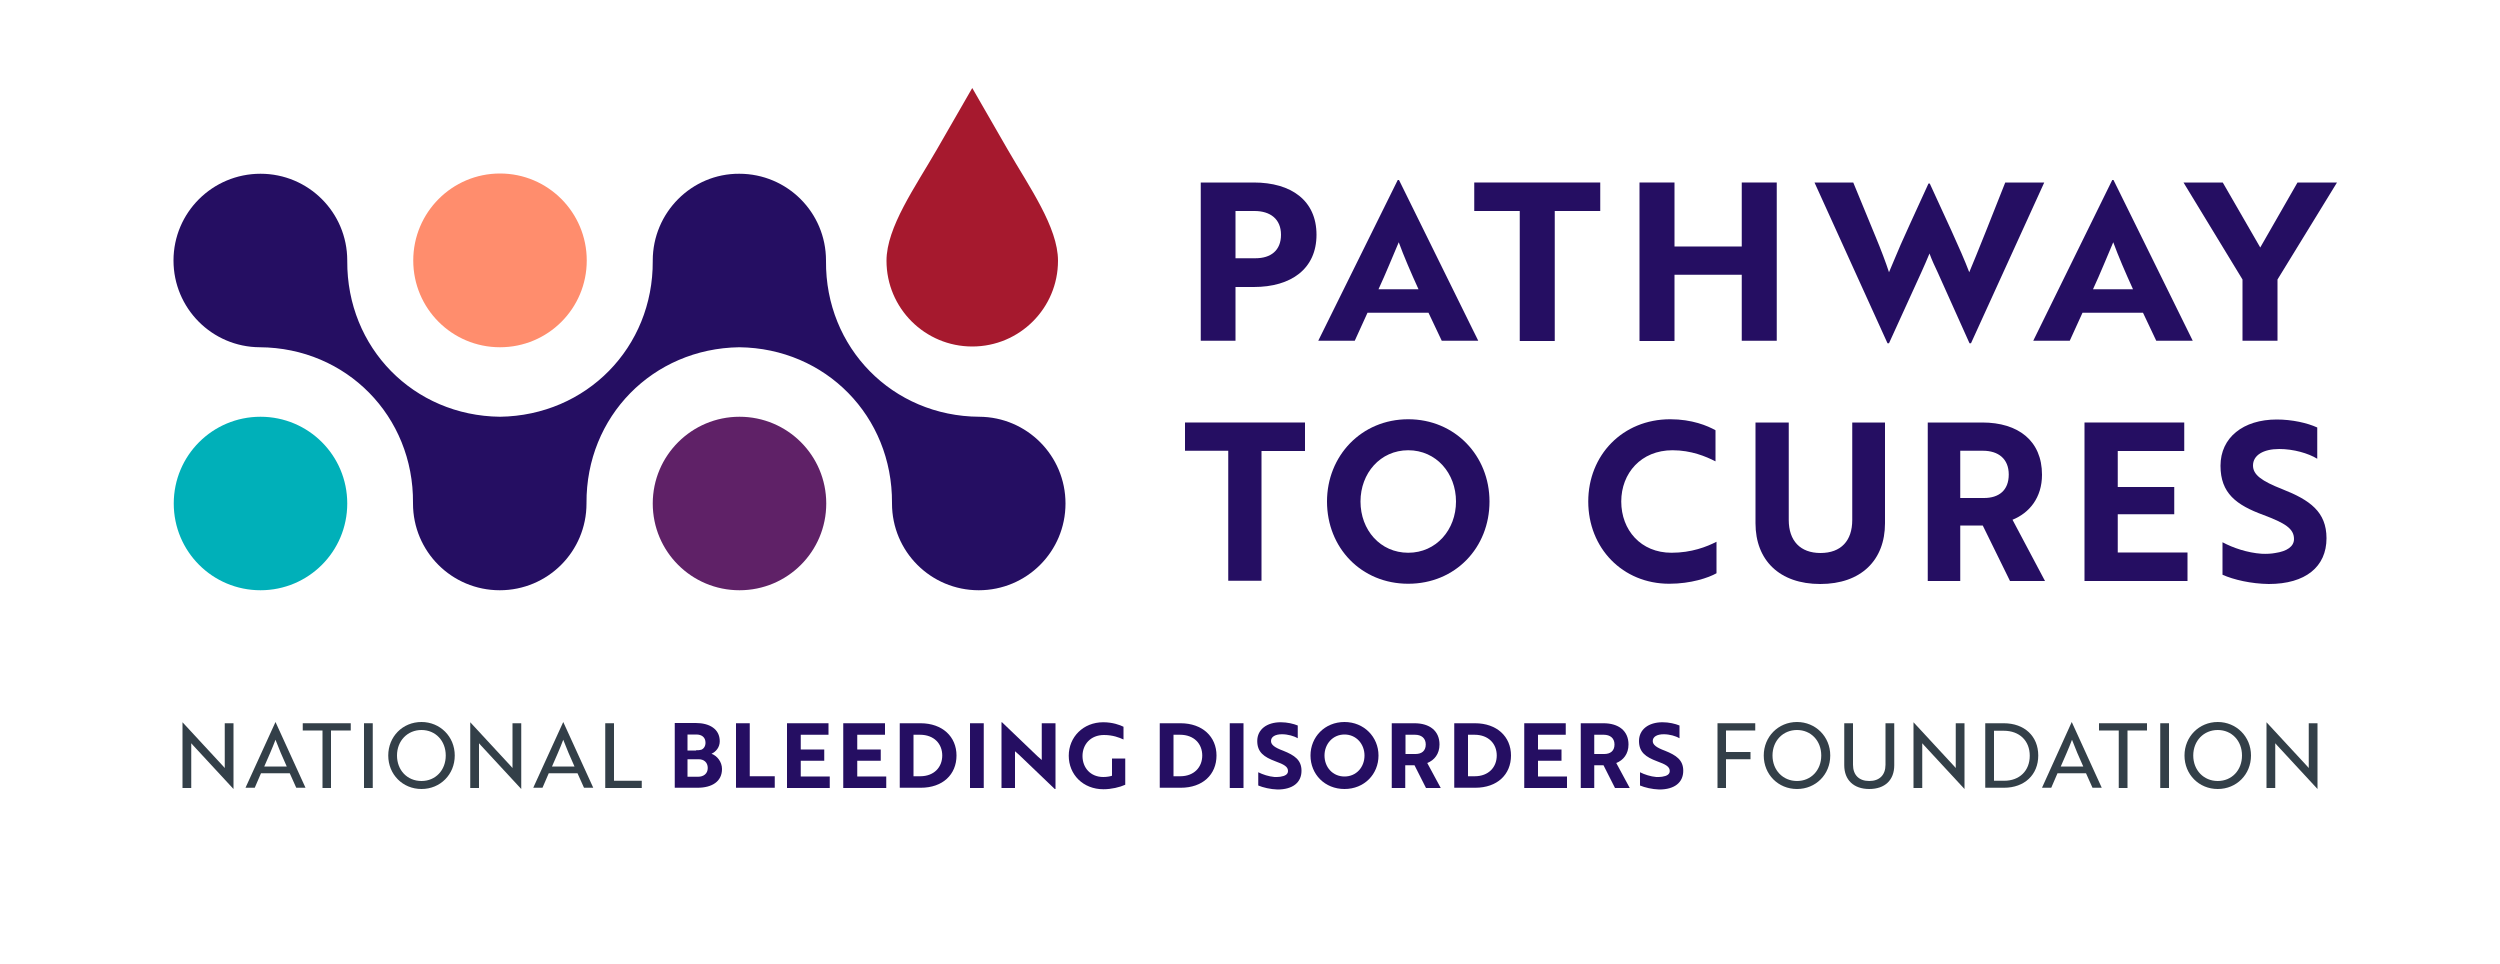 <?xml version="1.0" encoding="utf-8"?>
<!-- Generator: Adobe Illustrator 27.7.0, SVG Export Plug-In . SVG Version: 6.00 Build 0)  -->
<svg version="1.1" id="Layer_1" xmlns="http://www.w3.org/2000/svg" xmlns:xlink="http://www.w3.org/1999/xlink" x="0px" y="0px"
	 width="1000px" height="385.8px" viewBox="0 0 1000 385.8" style="enable-background:new 0 0 1000 385.8;" xml:space="preserve">
<style type="text/css">
	.st0{fill:#250E62;}
	.st1{fill:#00B0B9;}
	.st2{fill:#FF8D6D;}
	.st3{fill:#5F2167;}
	.st4{fill-rule:evenodd;clip-rule:evenodd;fill:#A6192E;}
	.st5{fill:#333F48;}
</style>
<g>
	<g>
		<path class="st0" d="M494.2,114.7v21.6h-13.9V73h21.2c15,0,25.1,7.2,25.1,20.9c0,13.6-10.1,20.9-25.1,20.9H494.2z M494.2,84.4
			v18.9h8c6.1,0,10.2-3.1,10.2-9.4c0-6.3-4.3-9.5-10.6-9.5H494.2z"/>
		<path class="st0" d="M559.1,72h0.5l31.7,64.3h-14.6l-5.3-11.2h-24.4l-5.1,11.2h-14.6L559.1,72z M567.4,115.7
			c-3-6.6-5.9-13.3-7.9-18.8c-1.9,4.4-5.3,12.8-8.1,18.8H567.4z"/>
		<path class="st0" d="M621.9,84.4v52h-14v-52h-18.2V73h50.4v11.4H621.9z"/>
		<path class="st0" d="M696.7,136.4v-26.5h-26.9v26.5h-14V73h14v25.6h26.9V73h14v63.3H696.7z"/>
		<path class="st0" d="M741.3,73l8.9,21.6c2.2,5.3,4.1,10.3,5.4,14.3c1-2.3,3-7.2,4.7-11.1l3.6-8l7.5-16.4h0.5
			c5.5,12.1,12.4,26.5,15.8,35.5c2.4-5.6,10.6-26.2,14.4-35.9h15.6l-29.3,64.3h-0.6L775.1,109c-1.2-2.5-2.4-5.1-3.3-7.6
			c-1,2.5-2.2,5.1-3.3,7.6l-12.9,28.3H755L725.8,73H741.3z"/>
		<path class="st0" d="M844.9,72h0.5l31.7,64.3h-14.6l-5.3-11.2H833l-5.1,11.2h-14.6L844.9,72z M853.2,115.7
			c-3-6.6-5.9-13.3-7.9-18.8c-1.9,4.4-5.3,12.8-8.1,18.8H853.2z"/>
		<path class="st0" d="M889.1,73l15,26L919,73h15.8L911,111.8v24.5h-14v-24.5L873.4,73H889.1z"/>
		<path class="st0" d="M504.6,180.3v52h-13.3v-52h-17.3V169h48v11.4H504.6z"/>
		<path class="st0" d="M563.3,167.7c18.7,0,32.5,14.6,32.5,32.9c0,18.5-13.7,32.9-32.5,32.9c-18.8,0-32.5-14.4-32.5-32.9
			C530.8,182.4,544.5,167.7,563.3,167.7z M563.3,221.1c11.2,0,19.1-9.2,19.1-20.5c0-11.3-7.9-20.5-19.1-20.5
			c-11.2,0-19.1,9.2-19.1,20.5C544.2,212,552.1,221.1,563.3,221.1z"/>
		<path class="st0" d="M686.1,184.5c-3.7-1.9-9.6-4.4-17.1-4.4c-12.6,0-20.5,9.2-20.5,20.5c0,11.4,7.8,20.5,20.1,20.5
			c8,0,14.1-2.4,18-4.4v12.6c-3.2,1.8-10.2,4.2-18.9,4.2c-18.7,0-32.4-14.3-32.4-32.9c0-18.5,13.7-32.9,32.8-32.9
			c8.7,0,14.9,2.6,18.1,4.4V184.5z"/>
		<path class="st0" d="M754,209.3c0,14.8-9.6,24.3-25.9,24.3c-16.3,0-25.9-9.5-25.9-24.3V169h13.3v39c0,8.3,4.6,13.2,12.7,13.2
			c8.2,0,12.7-4.9,12.7-13.2v-39H754V209.3z"/>
		<path class="st0" d="M792.9,169c14.4,0,23.9,7.3,23.9,20.9c0,9.2-5.1,15.3-11.8,18l13,24.5h-14l-10.9-22.2h-9v22.2h-13V169H792.9z
			 M784.1,180.3v18.9h9.5c5.9,0,9.9-3,9.9-9.4c0-6.3-4.2-9.5-10.3-9.5H784.1z"/>
		<path class="st0" d="M833.8,232.3V169h39.9v11.4h-26.6v14.4h22.6v10.9h-22.6V221H875v11.4H833.8z"/>
		<path class="st0" d="M889,229.9v-13c4.3,2.3,10,4.2,15.6,4.6c2,0.1,3.9,0,5.5-0.3c4.7-0.7,7.5-2.6,7.5-5.6c0-4.2-3.7-6.4-12.2-9.6
			c-10.9-4-17.2-8.7-17.2-19.7c0-11.3,9.1-18.5,22.5-18.5c6.2,0,12.3,1.4,16.2,3.2v12.5c-3.6-2.2-9.5-3.9-15.2-3.9
			c-6.4,0-10.5,2.5-10.5,6.6c0,3.7,3.4,6.2,11.8,9.5c10.9,4.3,17.6,9,17.6,19.6c0,11.4-8.4,18.3-23.1,18.3
			C900.4,233.5,893.5,231.9,889,229.9z"/>
	</g>
	<g>
		<path class="st0" d="M261.1,104.2c0,0.1,0,0.1,0,0.2l0,0c0.2,34.6-26.5,61.8-61.1,62.3c-34.6-0.4-61.3-27.6-61.1-62.3l0,0
			c0-0.1,0-0.1,0-0.2c0-19.2-15.5-34.7-34.7-34.7S69.4,85,69.4,104.2c0,19.1,15.4,34.6,34.5,34.7l0,0c34.7,0.2,61.6,27.6,61.3,62.3
			l0,0c0,0.1,0,0.1,0,0.2c0,19.2,15.5,34.7,34.7,34.7s34.7-15.5,34.7-34.7c0-0.1,0-0.1,0-0.2l0,0c-0.2-34.6,26.5-61.8,61.1-62.3
			c34.6,0.4,61.3,27.6,61.1,62.3l0,0c0,0.1,0,0.1,0,0.2c0,19.2,15.5,34.7,34.7,34.7s34.7-15.5,34.7-34.7c0-19.1-15.4-34.6-34.5-34.7
			l0,0c-34.7-0.2-61.6-27.6-61.3-62.3l0,0c0-0.1,0-0.1,0-0.2c0-19.2-15.5-34.7-34.7-34.7C276.7,69.4,261.1,85,261.1,104.2z"/>
		<path class="st1" d="M104.2,166.7c19.2,0,34.7,15.5,34.7,34.7s-15.5,34.7-34.7,34.7s-34.7-15.5-34.7-34.7S85,166.7,104.2,166.7z"
			/>
		<path class="st2" d="M165.3,104.2c0,19.2,15.5,34.7,34.7,34.7s34.7-15.5,34.7-34.7S219.2,69.4,200,69.4S165.3,85,165.3,104.2z"/>
		<path class="st3" d="M261.1,201.4c0,19.2,15.5,34.7,34.7,34.7s34.7-15.5,34.7-34.7s-15.5-34.7-34.7-34.7
			C276.7,166.7,261.1,182.2,261.1,201.4z"/>
		<path class="st4" d="M403,59.7c-14.1-24.5-14.1-24.5-14.1-24.5s0,0-14.1,24.5c-8.7,15.1-20.2,31.2-20.2,44.6
			c0,19,15.4,34.3,34.3,34.3c19,0,34.3-15.4,34.3-34.3C423.2,90.9,411.7,74.8,403,59.7z"/>
	</g>
</g>
<g>
	<path class="st5" d="M93.4,315.6l-16.1-17.4l-0.8-0.9v17.9H73v-26.3h0l16.1,17.4l0.8,0.9v-17.9h3.5L93.4,315.6L93.4,315.6z"/>
	<path class="st5" d="M110.2,288.8L110.2,288.8l12,26.3h-3.7l-2.6-5.8h-11.5l-2.5,5.8h-3.7L110.2,288.8z M114.7,306.6
		c-1.8-4-3.1-7-4.5-10.7c-1.4,3.7-2.8,6.8-4.5,10.7H114.7z"/>
	<path class="st5" d="M132.4,292.2v23H129v-23h-7.9v-2.9h19.2v2.9H132.4z"/>
	<path class="st5" d="M145.6,315.2v-25.9h3.5v25.9H145.6z"/>
	<path class="st5" d="M168.6,288.8c7.4,0,13.3,5.8,13.3,13.4c0,7.6-5.8,13.4-13.3,13.4c-7.5,0-13.3-5.8-13.3-13.4
		C155.3,294.7,161,288.8,168.6,288.8z M168.6,312.4c5.6,0,9.7-4.3,9.7-10.2s-4.1-10.2-9.7-10.2c-5.6,0-9.8,4.3-9.8,10.2
		S162.9,312.4,168.6,312.4z"/>
	<path class="st5" d="M208.5,315.6l-16.1-17.4l-0.8-0.9v17.9h-3.5v-26.3h0l16.1,17.4l0.8,0.9v-17.9h3.5L208.5,315.6L208.5,315.6z"/>
	<path class="st5" d="M225.3,288.8L225.3,288.8l12,26.3h-3.7l-2.6-5.8h-11.5l-2.5,5.8h-3.7L225.3,288.8z M229.8,306.6
		c-1.8-4-3.1-7-4.5-10.7c-1.4,3.7-2.8,6.8-4.5,10.7H229.8z"/>
	<path class="st5" d="M242.1,315.2v-25.9h3.5v23h11.1v2.9H242.1z"/>
	<path class="st0" d="M288.8,307.6c0,5-4,7.5-9.8,7.5h-9.1v-25.9h8.4c5.5,0,9.6,2.4,9.6,7.3c0,2.4-1.5,4.2-3.3,5
		C286.8,302.3,288.8,304.7,288.8,307.6z M278.4,300.1c0.8,0,1.4,0,2.1-0.2c1-0.4,1.7-1.4,1.7-2.8c0-2.2-1.5-3.3-3.7-3.3h-3.5v6.4
		H278.4z M275.1,310.7h4.1c2.2,0,3.9-1.2,3.9-3.5s-1.6-3.5-3.6-3.5h-4.5V310.7z"/>
	<path class="st0" d="M294.4,315.2v-25.9h5.5v21.2h10v4.6H294.4z"/>
	<path class="st0" d="M314.8,315.2v-25.9h16.6v4.6h-11.1v5.9h9.4v4.5h-9.4v6.3h11.6v4.6H314.8z"/>
	<path class="st0" d="M337.3,315.2v-25.9H354v4.6h-11.1v5.9h9.4v4.5h-9.4v6.3h11.6v4.6H337.3z"/>
	<path class="st0" d="M359.9,315.2v-25.9h8.3c8.8,0,14.4,5.4,14.4,12.9c0,7.6-5.5,12.9-14.3,12.9H359.9z M365.4,293.9v16.6h2.7
		c5.5,0,8.8-3.6,8.8-8.3c0-4.7-3.3-8.3-8.9-8.3H365.4z"/>
	<path class="st0" d="M388,315.2v-25.9h5.5v25.9H388z"/>
	<path class="st0" d="M421.9,315.6l-14.2-13.6l-1.7-1.5v14.7h-5.4v-26.3h0.2l14.2,13.6l1.7,1.5v-14.7h5.5v26.3H421.9z"/>
	<path class="st0" d="M441.4,315.7c-8.2,0-13.9-5.9-13.9-13.4c0-7.5,5.8-13.4,13.8-13.4c3.8,0,6.7,1.1,8.1,1.8v5.1
		c-1.7-0.8-4.3-1.8-7.8-1.8c-5.4,0-8.6,3.8-8.6,8.4c0,4.7,3.2,8.4,8.3,8.4c1.3,0,2.6-0.2,3.5-0.5v-6.9h5.3v10.5
		C447.9,314.9,444.5,315.7,441.4,315.7z"/>
	<path class="st0" d="M463.9,315.2v-25.9h8.3c8.8,0,14.4,5.4,14.4,12.9c0,7.6-5.5,12.9-14.3,12.9H463.9z M469.4,293.9v16.6h2.7
		c5.5,0,8.8-3.6,8.8-8.3c0-4.7-3.3-8.3-8.9-8.3H469.4z"/>
	<path class="st0" d="M491.9,315.2v-25.9h5.5v25.9H491.9z"/>
	<path class="st0" d="M503.3,314.2v-5.3c1.8,0.9,4.2,1.7,6.5,1.9c0.8,0,1.6,0,2.3-0.1c2-0.3,3.1-1,3.1-2.3c0-1.7-1.5-2.6-5.1-3.9
		c-4.5-1.7-7.2-3.6-7.2-8.1c0-4.6,3.8-7.5,9.4-7.5c2.6,0,5.1,0.6,6.8,1.3v5.1c-1.5-0.9-4-1.6-6.3-1.6c-2.7,0-4.4,1-4.4,2.7
		c0,1.5,1.4,2.6,4.9,3.9c4.5,1.8,7.3,3.7,7.3,8c0,4.7-3.5,7.5-9.6,7.5C508.1,315.7,505.2,315,503.3,314.2z"/>
	<path class="st0" d="M537.8,288.8c7.8,0,13.6,6,13.6,13.4c0,7.5-5.7,13.4-13.6,13.4s-13.6-5.9-13.6-13.4
		C524.2,294.8,529.9,288.8,537.8,288.8z M537.8,310.6c4.7,0,8-3.7,8-8.4c0-4.6-3.3-8.4-8-8.4c-4.7,0-8,3.8-8,8.4
		C529.8,306.9,533.1,310.6,537.8,310.6z"/>
	<path class="st0" d="M565.8,289.3c6,0,10,3,10,8.5c0,3.8-2.1,6.3-4.9,7.4l5.4,10h-5.9l-4.6-9.1h-3.7v9.1h-5.4v-25.9H565.8z
		 M562.2,293.9v7.7h4c2.4,0,4.1-1.2,4.1-3.8c0-2.6-1.8-3.9-4.3-3.9H562.2z"/>
	<path class="st0" d="M581.7,315.2v-25.9h8.3c8.8,0,14.4,5.4,14.4,12.9c0,7.6-5.5,12.9-14.3,12.9H581.7z M587.2,293.9v16.6h2.7
		c5.5,0,8.8-3.6,8.8-8.3c0-4.7-3.3-8.3-8.9-8.3H587.2z"/>
	<path class="st0" d="M609.7,315.2v-25.9h16.6v4.6h-11.1v5.9h9.4v4.5h-9.4v6.3h11.6v4.6H609.7z"/>
	<path class="st0" d="M641.4,289.3c6,0,10,3,10,8.5c0,3.8-2.1,6.3-4.9,7.4l5.4,10H646l-4.6-9.1h-3.7v9.1h-5.4v-25.9H641.4z
		 M637.7,293.9v7.7h4c2.4,0,4.1-1.2,4.1-3.8c0-2.6-1.8-3.9-4.3-3.9H637.7z"/>
	<path class="st0" d="M656,314.2v-5.3c1.8,0.9,4.2,1.7,6.5,1.9c0.8,0,1.6,0,2.3-0.1c2-0.3,3.1-1,3.1-2.3c0-1.7-1.5-2.6-5.1-3.9
		c-4.5-1.7-7.2-3.6-7.2-8.1c0-4.6,3.8-7.5,9.4-7.5c2.6,0,5.1,0.6,6.8,1.3v5.1c-1.5-0.9-4-1.6-6.3-1.6c-2.7,0-4.4,1-4.4,2.7
		c0,1.5,1.4,2.6,4.9,3.9c4.5,1.8,7.3,3.7,7.3,8c0,4.7-3.5,7.5-9.6,7.5C660.8,315.7,657.9,315,656,314.2z"/>
	<path class="st5" d="M690.4,292.2v8.6h9.8v2.9h-9.8v11.5H687v-25.9h15.1v2.9H690.4z"/>
	<path class="st5" d="M718.8,288.8c7.4,0,13.3,5.8,13.3,13.4c0,7.6-5.8,13.4-13.3,13.4c-7.5,0-13.3-5.8-13.3-13.4
		C705.5,294.7,711.3,288.8,718.8,288.8z M718.8,312.4c5.6,0,9.7-4.3,9.7-10.2s-4.1-10.2-9.7-10.2c-5.6,0-9.8,4.3-9.8,10.2
		S713.2,312.4,718.8,312.4z"/>
	<path class="st5" d="M757.7,306.1c0,5.9-3.7,9.5-10,9.5c-6.2,0-10-3.6-10-9.5v-16.8h3.5v16.6c0,4.1,2.4,6.5,6.5,6.5
		c4.1,0,6.5-2.4,6.5-6.5v-16.6h3.5V306.1z"/>
	<path class="st5" d="M785.8,315.6l-16.1-17.4l-0.8-0.9v17.9h-3.5v-26.3h0l16.1,17.4l0.8,0.9v-17.9h3.5L785.8,315.6L785.8,315.6z"/>
	<path class="st5" d="M794.1,315.2v-25.9h7.4c8.3,0,13.8,5.2,13.8,12.9s-5.5,12.9-13.7,12.9H794.1z M797.6,292.2v20.1h4.1
		c6.1,0,10.2-4,10.2-10s-4.1-10-10.4-10H797.6z"/>
	<path class="st5" d="M828.7,288.8L828.7,288.8l12,26.3h-3.7l-2.6-5.8H823l-2.5,5.8h-3.7L828.7,288.8z M833.3,306.6
		c-1.8-4-3.1-7-4.5-10.7c-1.4,3.7-2.8,6.8-4.5,10.7H833.3z"/>
	<path class="st5" d="M851,292.2v23h-3.5v-23h-7.9v-2.9h19.2v2.9H851z"/>
	<path class="st5" d="M864.1,315.2v-25.9h3.5v25.9H864.1z"/>
	<path class="st5" d="M887.1,288.8c7.4,0,13.3,5.8,13.3,13.4c0,7.6-5.8,13.4-13.3,13.4s-13.3-5.8-13.3-13.4
		C873.8,294.7,879.6,288.8,887.1,288.8z M887.1,312.4c5.6,0,9.7-4.3,9.7-10.2s-4.1-10.2-9.7-10.2c-5.6,0-9.8,4.3-9.8,10.2
		S881.5,312.4,887.1,312.4z"/>
	<path class="st5" d="M927,315.6l-16.1-17.4l-0.8-0.9v17.9h-3.5v-26.3h0l16.1,17.4l0.8,0.9v-17.9h3.5L927,315.6L927,315.6z"/>
</g>
</svg>
